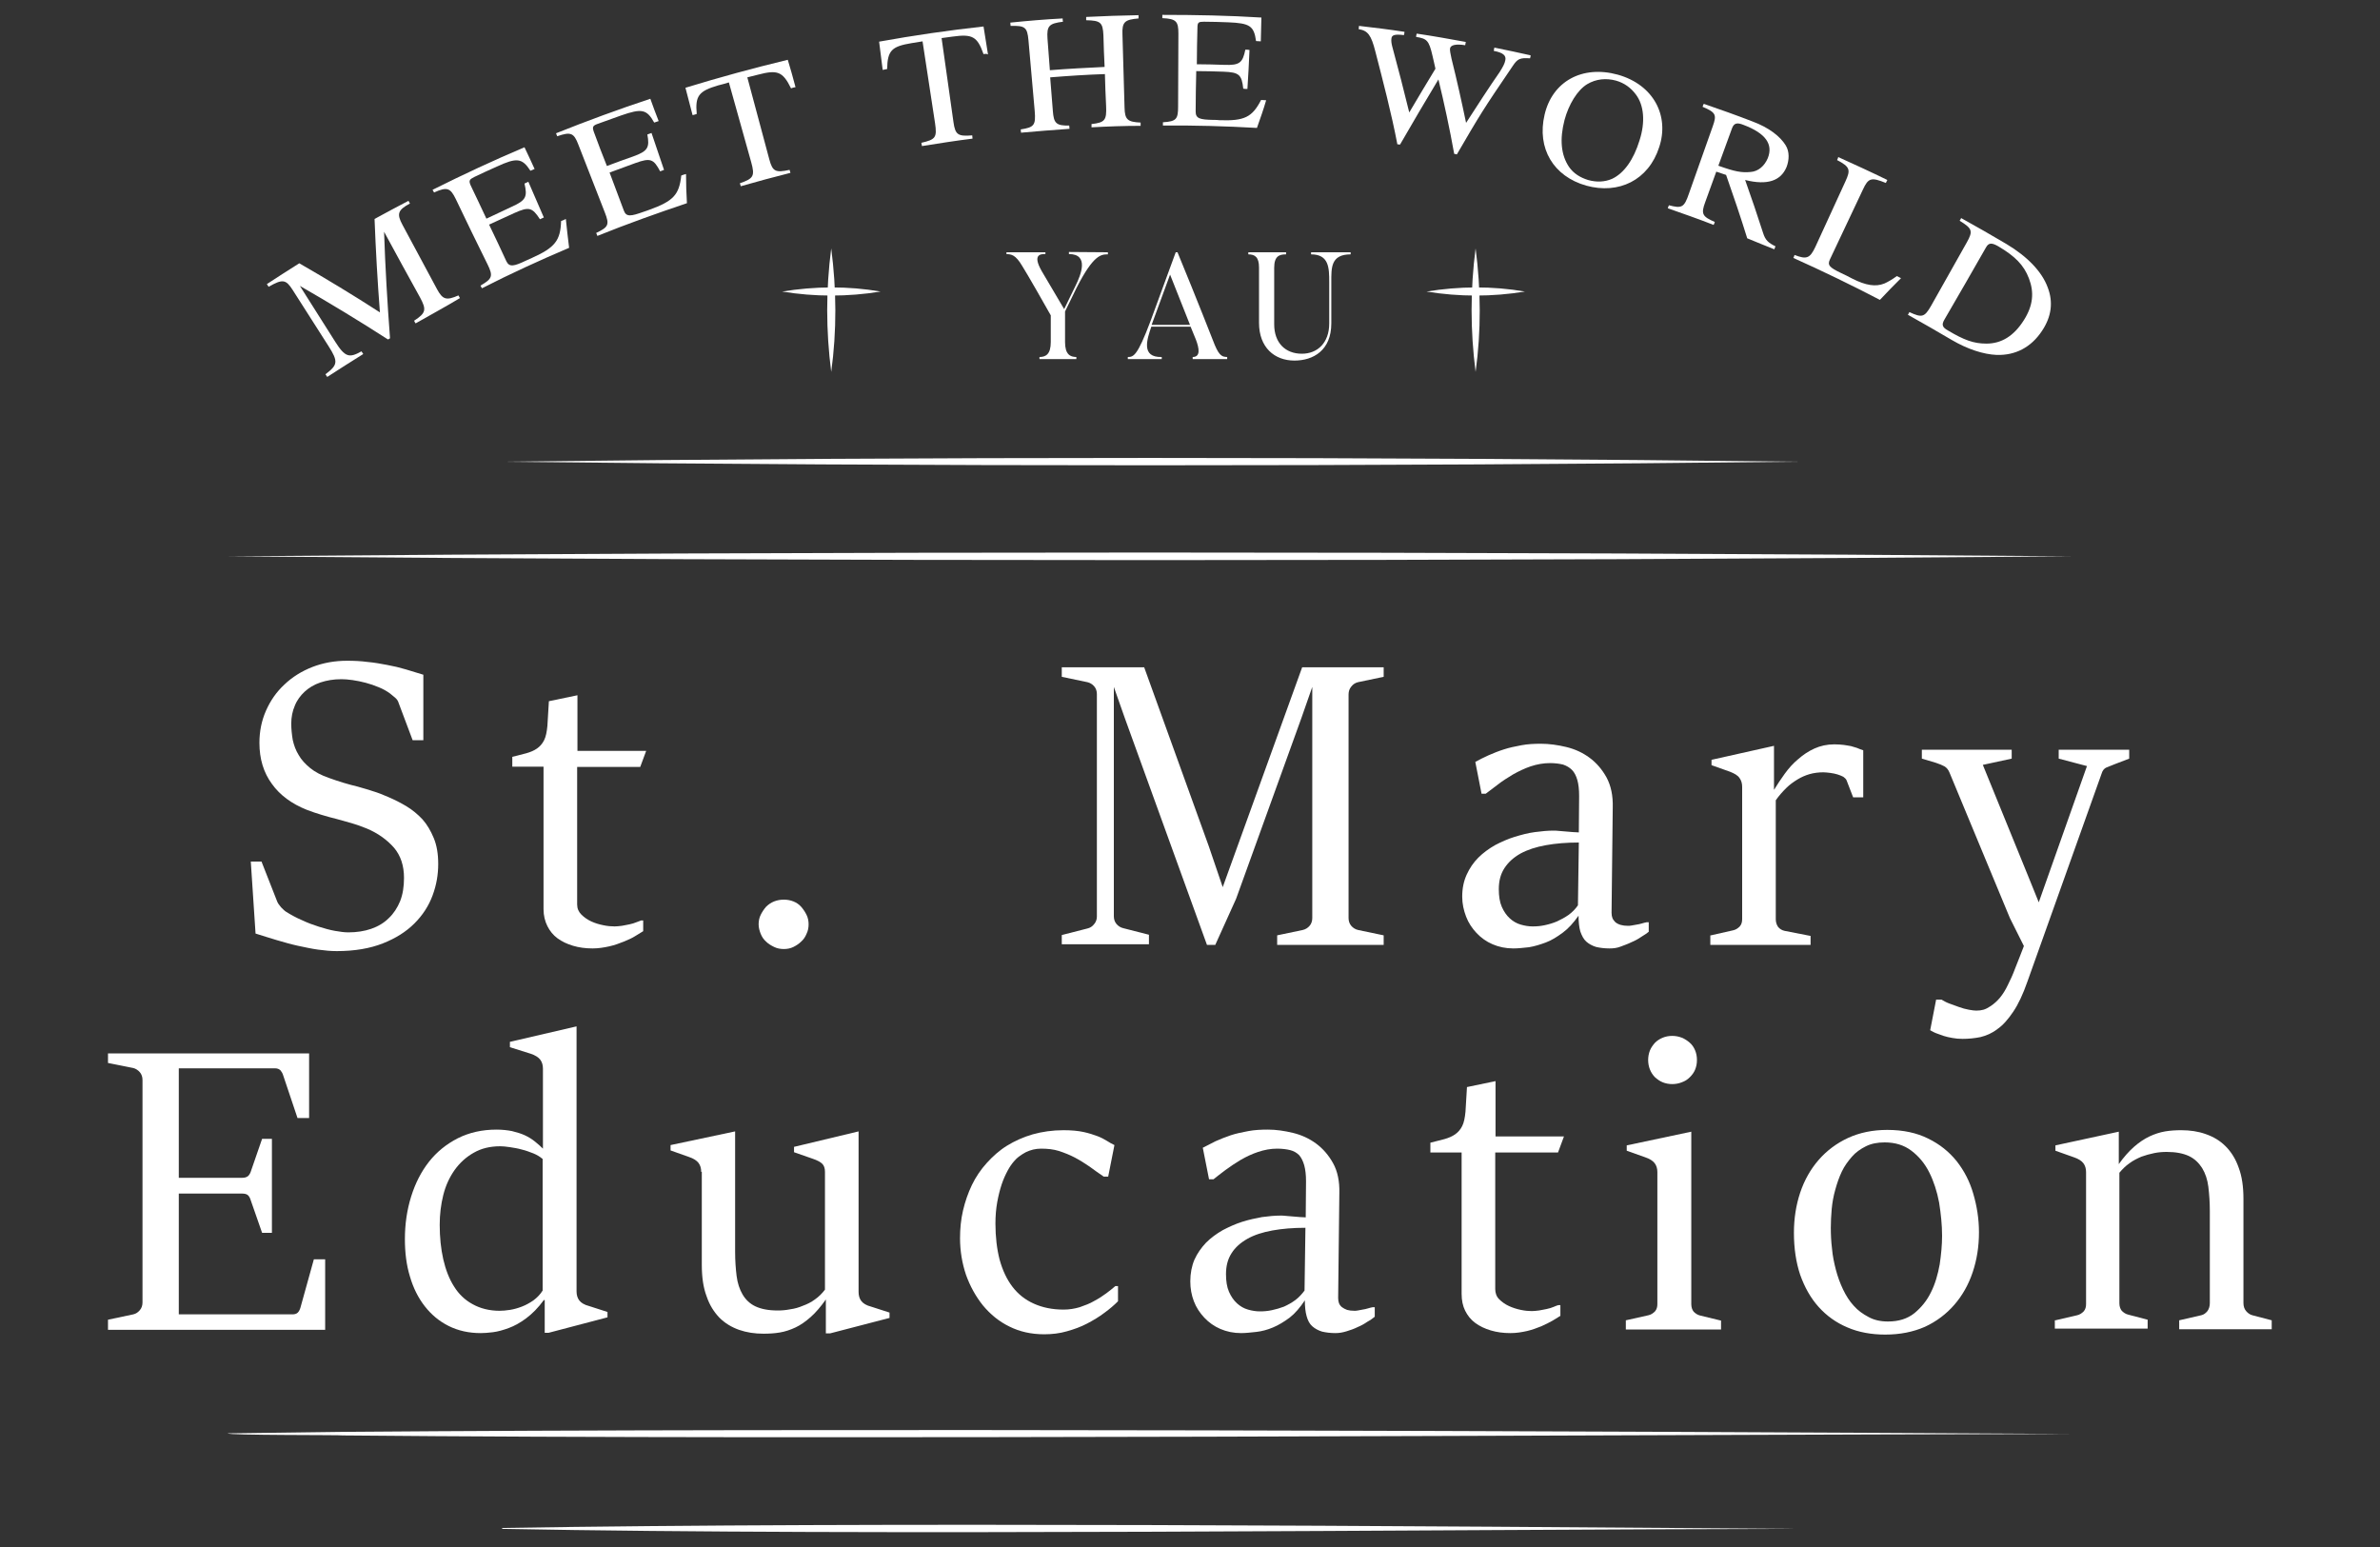 <?xml version="1.0" encoding="utf-8"?>
<!-- Generator: Adobe Illustrator 26.5.2, SVG Export Plug-In . SVG Version: 6.00 Build 0)  -->
<svg version="1.1" id="レイヤー_1" xmlns="http://www.w3.org/2000/svg" xmlns:xlink="http://www.w3.org/1999/xlink" x="0px"
	 y="0px" viewBox="0 0 800 520" style="enable-background:new 0 0 800 520;" xml:space="preserve">
<rect x="0" y="0" width="800" height="520" fill="#333333" stroke="none"/>
<style type="text/css">
	.st0{display:none;}
	.st1{display:inline;fill:#393D39;stroke:#000000;stroke-miterlimit:10;}
	.st2{fill:#FFFFFF;}
</style>
<g id="Layer_2" class="st0">
	<rect x="-52.6" class="st1" width="907.1" height="520"/>
</g>
<g>
	<g>
		<g>
			<path class="st2" d="M372.4,84.8v0.7c-2.2,0-4.8,0-10.5,11.2l-3.9,8V115c0,4.1,1.7,5,3.8,5v0.7h-12.4V120c2.1,0,3.8-0.9,3.8-5v-9
				c-7.5-13.3-9.6-16.6-9.6-16.6c-2.3-3.9-3.7-3.9-5.3-4v-0.6h13.1v0.6c-1.4,0-4.6-0.1-1.2,5.8l7.5,12.7l3.9-8
				c1.7-3.5,4.6-10.5-2.3-10.5v-0.7L372.4,84.8L372.4,84.8z"/>
			<path class="st2" d="M412.5,120.7h-11.6V120c2.7,0,2.2-2.9,1.1-5.8l-1.8-4.4H387c-1.4,4.1-3.6,10.4,3.5,10.2v0.7h-11.4V120
				c1.9,0,3.2-0.3,7.6-12l8.5-23.2h0.6c6.2,15,12.5,31.1,12.5,31.1c1.7,4.1,2.8,4,4.2,4.1L412.5,120.7L412.5,120.7z M400,109.2
				l-6.7-16.9l-6.2,16.9H400z"/>
			<path class="st2" d="M423.2,108.5V89.9c0-3.5-1.4-4.4-3.6-4.4v-0.7h12.7v0.7c-2.2,0-4,0.5-4,4.5v19c0,6.3,3.8,9.9,9.3,9.9
				c5.2,0,9.2-3.6,9.2-10.2V94.8c0-4.8-0.1-9.3-6.1-9.3v-0.7h13.3v0.7c-6.7,0-6.5,4.5-6.5,9.3v13.9c0,9.1-6.1,12.5-12.4,12.5
				C428.4,121.2,423.2,116.8,423.2,108.5z"/>
		</g>
	</g>
	<g>
		<g>
			<path class="st2" d="M139.7,108.7c-0.2-0.3-0.4-0.6-0.5-0.9c4-2.6,4.2-3.7,2-7.8c-4.1-7.4-8.1-14.7-12.1-22.1
				c0.4,12,1.1,23.9,2,35.8c-0.2,0.2-0.5,0.3-0.7,0.4c-9.6-6.2-19.5-12.2-29.6-18c4,6.3,8,12.6,11.9,18.8c3.3,5.2,4.7,5.5,8.8,3.2
				c0.2,0.3,0.4,0.6,0.6,0.9c-4,2.5-8.1,5.1-12.1,7.7c-0.2-0.3-0.4-0.6-0.6-0.9c4.1-3.1,4.4-4.2,1-9.5c-4-6.3-8-12.5-12-18.8
				c-2.3-3.6-3.4-3.8-8.1-1.1c-0.2-0.3-0.4-0.6-0.6-0.9c3.6-2.4,7.3-4.7,10.9-7c9.2,5.3,18.3,10.8,27.1,16.5
				c-0.8-10.4-1.4-20.9-1.8-31.4c3.8-2.1,7.6-4.1,11.4-6.1c0.2,0.3,0.3,0.6,0.5,0.9c-4.1,2.2-4.5,3.5-2.5,7.2
				c3.9,7.2,7.7,14.4,11.6,21.6c1.9,3.5,3.1,3.9,7.2,2.1c0.2,0.3,0.3,0.6,0.5,0.9C149.6,103.2,144.6,105.9,139.7,108.7z"/>
			<path class="st2" d="M191.3,83.3c-9.9,4.2-19.7,8.7-29.3,13.6c-0.2-0.3-0.3-0.6-0.5-0.9c4-2.3,4.3-3.2,2.4-7.1
				c-3.6-7.3-7.2-14.6-10.7-22c-1.8-3.7-2.9-4.2-7.3-2.2c-0.2-0.3-0.3-0.6-0.5-0.9c10.2-5.1,20.5-9.9,30.9-14.3
				c1.1,2.4,2.3,4.8,3.4,7.3c-0.5,0.2-1,0.4-1.4,0.6c-2.8-4.3-4.6-4.5-11.3-1.4c-2.5,1.1-5.1,2.3-7.6,3.5c-1.6,0.8-1.9,1.2-1.2,2.8
				c1.8,3.7,3.5,7.4,5.3,11.2c2.8-1.3,5.7-2.7,8.5-4c4.9-2.2,5.3-3.4,4.3-7.8c0.4-0.2,0.9-0.4,1.3-0.6c1.7,4,3.5,8,5.2,12
				c-0.4,0.2-0.9,0.4-1.3,0.6c-2.6-4-3.7-4.3-8.6-2.1c-2.8,1.3-5.7,2.6-8.5,3.9c2,4.1,3.9,8.2,5.8,12.3c1,2.1,2.6,1.7,6.6-0.2
				c0.7-0.3,1.3-0.6,2-0.9c7.8-3.5,9.6-5.9,9.8-12.4c0.5-0.2,1.1-0.4,1.6-0.7C190.5,76.7,190.9,80,191.3,83.3z"/>
			<path class="st2" d="M230.9,68.3c-10.1,3.4-20.2,7-30.1,11c-0.1-0.3-0.3-0.7-0.4-1c4.2-2,4.5-2.8,2.9-6.9
				c-3-7.6-5.9-15.2-8.9-22.8c-1.5-3.9-2.5-4.4-7.1-2.8c-0.1-0.3-0.3-0.7-0.4-1c10.5-4.2,21.1-8.1,31.7-11.6c0.9,2.5,1.8,5,2.8,7.5
				c-0.5,0.2-1,0.3-1.5,0.5c-2.5-4.5-4.2-4.8-11.1-2.4c-2.6,0.9-5.2,1.9-7.8,2.8c-1.7,0.6-2,1-1.4,2.7c1.4,3.9,2.9,7.7,4.4,11.5
				c2.9-1.1,5.9-2.2,8.8-3.2c5-1.8,5.6-3,4.8-7.4c0.5-0.2,0.9-0.3,1.4-0.5c1.4,4.1,2.8,8.3,4.2,12.4c-0.4,0.2-0.9,0.3-1.3,0.5
				c-2.2-4.2-3.3-4.6-8.3-2.8c-2.9,1.1-5.8,2.1-8.7,3.2c1.6,4.3,3.2,8.5,4.8,12.8c0.8,2.2,2.4,1.9,6.6,0.4c0.7-0.2,1.4-0.5,2-0.7
				c8-2.9,10-5,10.7-11.5c0.5-0.2,1.1-0.4,1.6-0.5C230.6,61.7,230.7,65,230.9,68.3z"/>
			<path class="st2" d="M265.9,29.7c-2.8-5.7-4.6-6.3-11.1-4.6c-1.2,0.3-2.4,0.6-3.6,0.9c2.5,9.2,4.9,18.4,7.4,27.6
				c1.1,4.1,2.1,4.5,6.8,3.5c0.1,0.4,0.2,0.7,0.3,1c-5.6,1.4-11.1,2.9-16.7,4.5c-0.1-0.4-0.2-0.7-0.3-1c4.6-1.6,5.1-2.4,3.8-7.1
				c-2.5-8.9-5-17.9-7.5-26.8c-1.2,0.4-2.4,0.7-3.6,1c-6.4,1.9-7.8,3.4-7.2,9.6c-0.5,0.2-1,0.3-1.4,0.4c-0.8-3.1-1.6-6.2-2.4-9.2
				c11.4-3.5,22.8-6.6,34.4-9.4c0.9,3,1.8,6.1,2.6,9.2C266.8,29.4,266.3,29.5,265.9,29.7z"/>
			<path class="st2" d="M330.6,18.2c-2.1-6-3.8-6.8-10.4-5.9c-1.2,0.2-2.5,0.3-3.7,0.5c1.3,9.4,2.7,18.8,4,28.3
				c0.6,4.2,1.5,4.8,6.3,4.4c0,0.4,0.1,0.7,0.1,1.1c-5.7,0.7-11.3,1.6-17,2.5c-0.1-0.4-0.1-0.7-0.2-1.1c4.8-1.1,5.3-1.8,4.6-6.6
				c-1.4-9.2-2.8-18.4-4.2-27.5c-1.2,0.2-2.5,0.4-3.7,0.6c-6.6,1.1-8.1,2.4-8.2,8.7c-0.5,0.1-1,0.2-1.5,0.3
				c-0.4-3.2-0.8-6.3-1.2-9.5c11.6-2.1,23.3-3.8,35.1-5.1c0.5,3.1,1,6.3,1.5,9.4C331.6,18,331.1,18.1,330.6,18.2z"/>
			<path class="st2" d="M366.9,42.8c0-0.4,0-0.7,0-1.1c4.6-0.5,5.1-1.4,4.9-6.1c-0.2-3.6-0.3-7.1-0.4-10.7
				c-6.1,0.2-12.2,0.6-18.4,1.1c0.3,3.8,0.6,7.5,0.9,11.3c0.3,4.1,1.1,5,5.5,4.9c0,0.4,0.1,0.7,0.1,1.1c-5.5,0.4-10.9,0.8-16.3,1.3
				c0-0.4-0.1-0.7-0.1-1.1c4.5-0.7,5.1-1.4,4.7-6.2c-0.7-7.9-1.4-15.9-2.1-23.8c-0.4-4.4-1.2-4.9-6-4.8c0-0.4-0.1-0.7-0.1-1.1
				c5.9-0.6,11.7-1.1,17.6-1.4c0,0.4,0,0.7,0.1,1.1c-4.6,0.6-5.5,1.3-5.2,5.7c0.3,3.5,0.5,7.1,0.8,10.6c6.1-0.5,12.3-0.8,18.4-1.1
				c-0.2-3.5-0.3-7.1-0.4-10.6c-0.2-4.4-1-5-5.8-5.1c0-0.4,0-0.7,0-1.1c5.9-0.3,11.7-0.5,17.6-0.6c0,0.4,0,0.7,0,1.1
				c-4.6,0.4-5.6,1.1-5.4,5.5c0.2,8.2,0.5,16.3,0.7,24.5c0.1,4,1,4.8,5.4,5c0,0.4,0,0.7,0,1.1C377.8,42.3,372.3,42.5,366.9,42.8z"/>
			<path class="st2" d="M422.5,43c-10.5-0.6-21.1-0.9-31.6-0.8c0-0.4,0-0.7,0-1.1c4.5-0.3,5.1-1,5.1-5.3c0-8.2,0.1-16.3,0.1-24.5
				c0-4.1-0.7-5-5.4-5.2c0-0.4,0-0.7,0-1.1c11.1,0,22.2,0.2,33.3,0.9c-0.1,2.7-0.1,5.3-0.2,8c-0.5,0-1-0.1-1.6-0.1
				c-0.7-5.1-2.1-6-9.3-6.3c-2.7-0.1-5.5-0.2-8.2-0.2c-1.8,0-2.2,0.2-2.2,2c-0.1,4.1-0.2,8.2-0.2,12.3c3.1,0,6.1,0.1,9.2,0.2
				c5.2,0.2,6.2-0.7,7.1-5.1c0.5,0,0.9,0,1.4,0.1c-0.2,4.4-0.4,8.7-0.7,13.1c-0.5,0-0.9,0-1.4-0.1c-0.5-4.7-1.4-5.5-6.6-5.7
				c-3-0.1-6.1-0.2-9.2-0.2c-0.1,4.5-0.2,9.1-0.2,13.6c0,2.4,1.5,2.7,5.9,2.8c0.7,0,1.4,0,2.1,0.1c8.4,0.3,11-1,14-6.8
				c0.5,0,1.1,0.1,1.7,0.1C424.7,36.8,423.6,39.9,422.5,43z"/>
			<path class="st2" d="M514.3,19.6c-3.4-0.2-4.2,0.1-5.9,2.7c-10,14.7-10.9,16.2-18.7,29.6c-0.3-0.1-0.6-0.1-0.9-0.2
				c-1.5-8.4-3.4-17.2-5.3-25c-4.4,7.3-8.7,14.6-12.9,21.9c-0.3,0-0.6-0.1-0.9-0.1c-2-10.5-4.9-21.5-7.4-31.2
				c-1.4-5.5-2.5-7-5.6-7.5c0-0.4,0.1-0.7,0.1-1.1c5.1,0.6,10.2,1.2,15.3,2c0,0.4-0.1,0.7-0.2,1.1c-3.2-0.4-4.1,0-4.2,1.2
				c-0.1,0.7,0,1.6,0.3,2.7c2,7.4,3.9,14.7,5.7,22.1c2.9-4.9,5.8-9.8,8.8-14.7c-0.3-1.5-0.7-3-1-4.4c-1.2-5.2-1.9-5.7-5.5-6.3
				c0-0.4,0.1-0.7,0.2-1.1c5.5,0.8,11,1.8,16.5,2.8c-0.1,0.4-0.1,0.7-0.2,1.1c-3.1-0.5-4.9-0.1-5.1,1.1c-0.1,0.6,0.2,2,0.5,3.4
				c1.8,7.2,3.4,14.4,4.9,21.6c3.7-5.7,7.4-11.5,11.3-17.1c1-1.6,1.7-2.8,1.9-4c0.3-1.5-0.7-2.5-3.9-3.1c0.1-0.4,0.1-0.7,0.2-1.1
				c4.1,0.8,8.1,1.7,12.2,2.6C514.5,18.9,514.4,19.2,514.3,19.6z"/>
			<path class="st2" d="M533.2,62.4c-11-3.1-16.7-12.5-14-23.9c2.6-11.1,12.6-16.7,24.6-13.4c12.1,3.4,17.4,13.9,13.9,24.4
				C554.1,60.6,544.1,65.4,533.2,62.4z M549.9,31.8c-1.7-2.3-3.9-3.9-6.7-4.7c-3.3-0.9-6.7-0.6-9.7,1.2c-3.3,2-6.2,6.8-7.6,12
				c-1.7,6.5-1.2,11.8,1.5,15.8c1.5,2.2,3.8,3.6,6.4,4.4c2.8,0.8,5.6,0.7,8.1-0.4c4-1.9,7.2-6.4,9.2-12.9
				C553.1,41,552.6,35.4,549.9,31.8z"/>
			<path class="st2" d="M587.3,80.1c-2.2-7.1-4.6-14.2-7.1-21.3c-1.1-0.4-2.2-0.7-3.3-1.1c-1.2,3.4-2.5,6.8-3.7,10.2
				c-1.5,4-1,4.9,3.2,6.7c-0.1,0.3-0.2,0.7-0.4,1c-5.1-2-10.3-3.8-15.4-5.6c0.1-0.3,0.2-0.7,0.4-1c4.3,1.1,5.1,0.8,6.7-3.9
				c2.7-7.5,5.3-15.1,8-22.6c1.4-3.9,1.1-4.7-3.4-6.6c0.1-0.3,0.2-0.7,0.4-1c5.5,1.9,10.9,3.8,16.3,5.9c5.7,2.1,9.4,5.1,11.2,8
				c1.4,2.2,1.2,5.1,0.3,7.4c-1.9,4.5-6.3,6.2-13.9,4.3c2.1,5.9,4.1,11.8,6,17.7c0.8,2.6,1.8,3.4,4.2,4.6c-0.1,0.3-0.3,0.7-0.4,1
				C593.3,82.6,590.3,81.3,587.3,80.1z M577.6,55.7c5.6,2,7.8,2.4,10.9,2.1c2.5-0.2,4.6-2,5.7-4.6c1.9-4.7-0.7-8.4-8.1-11.2
				c-2-0.8-3.2-0.8-3.9,1.1C580.7,47.3,579.1,51.5,577.6,55.7z"/>
			<path class="st2" d="M631.9,100.8c-9.6-5-19.3-9.7-29.1-14.1c0.2-0.3,0.3-0.7,0.4-1c4.1,1.6,5.2,1.1,7-2.7
				c3.4-7.3,6.7-14.7,10.1-22c1.8-3.9,1.6-4.9-2.8-7.2c0.2-0.3,0.3-0.7,0.4-1c5.5,2.5,11,5,16.5,7.7c-0.2,0.3-0.3,0.6-0.5,1
				c-4.9-2-5.9-1.7-7.7,2.2c-3.7,7.8-7.4,15.7-11.1,23.5c-0.9,1.9-0.2,2.7,3.8,4.6c1.3,0.6,2.5,1.2,3.8,1.9
				c4.4,2.2,7.7,2.8,10.7,1.6c1.1-0.5,2.4-1.2,4.2-2.5c0.5,0.2,0.9,0.5,1.4,0.7C636.6,95.9,634.2,98.3,631.9,100.8z"/>
			<path class="st2" d="M674.4,82c7.2,4.3,12,9.4,13.9,14.6c1.9,4.9,1.3,9.8-1.9,14.6c-3.7,5.6-9,8.3-15.3,8.1
				c-4.4-0.2-9.7-1.9-15-5c-4.9-2.9-9.8-5.7-14.8-8.5c0.2-0.3,0.4-0.6,0.5-0.9c4.3,2,5.1,1.7,7.3-2.1c4-7.1,8-14.2,12-21.3
				c2.2-3.9,1.8-4.7-2.4-7.3c0.2-0.3,0.4-0.6,0.5-0.9C664.3,76.1,669.3,79,674.4,82z M653.6,107.4c-1,1.7-0.8,2.6,1.2,3.7
				c5.4,3.2,8.6,4.4,12.9,4.4c5,0,9.2-2.5,12.6-7.9c3.1-4.9,3.5-9.3,1.7-14c-1.7-4.5-4.7-7.5-10.3-10.8c-2.1-1.2-3.2-1.3-4.1,0.3
				C663,91.2,658.3,99.3,653.6,107.4z"/>
		</g>
	</g>
	<g>
		<path class="st2" d="M168.7,155.2c139.6-1.7,296.1-1.7,435.6,0C464.8,156.8,308.3,156.8,168.7,155.2L168.7,155.2z"/>
	</g>
	<g>
		<path class="st2" d="M76.6,187c198.5-1.7,421.3-1.7,619.8,0C497.9,188.7,275.2,188.7,76.6,187L76.6,187z"/>
	</g>
	<g>
		<path class="st2" d="M604.4,513.9c-128,0.2-309.5,2.4-435.6,0v-0.3C294,511.5,477.8,513,604.4,513.9L604.4,513.9z"/>
	</g>
	<g>
		<path class="st2" d="M696.4,482c-164.8,0.3-419,2-581.1,0.5c0-0.2-39.3,0-38.7-0.7l38.7-0.5C276.3,480,533.5,481,696.4,482
			L696.4,482z"/>
	</g>
	<g>
		<g>
			<path class="st2" d="M262.9,98c11-1.8,22.1-1.9,33.1,0C285,99.8,273.9,99.8,262.9,98L262.9,98z"/>
		</g>
		<g>
			<path class="st2" d="M279.4,83.5c1.8,13.8,1.9,27.7,0,41.5C277.6,111.1,277.6,97.3,279.4,83.5L279.4,83.5z"/>
		</g>
	</g>
	<g>
		<g>
			<path class="st2" d="M479.5,98c11-1.8,22.1-1.9,33.1,0C501.6,99.8,490.5,99.8,479.5,98L479.5,98z"/>
		</g>
		<g>
			<path class="st2" d="M496,83.5c1.8,13.8,1.9,27.7,0,41.5C494.2,111.1,494.2,97.3,496,83.5L496,83.5z"/>
		</g>
	</g>
	<g>
		<path class="st2" d="M84.3,289.6h3.6l5.3,13.5c0.2,0.5,0.7,1.2,1.3,1.9c0.7,0.7,1.2,1.2,1.7,1.5c1.6,1,3.4,2,5.3,2.8
			c1.9,0.9,3.8,1.6,5.7,2.2c1.9,0.6,3.7,1.1,5.4,1.4c1.7,0.3,3.2,0.5,4.5,0.5c2.8,0,5.4-0.4,7.7-1.2c2.3-0.8,4.3-2,5.9-3.6
			c1.6-1.5,2.9-3.5,3.8-5.7c0.9-2.3,1.3-4.9,1.3-7.8c0-4.1-1.1-7.5-3.4-10.2c-2.3-2.6-5.3-4.8-9.1-6.4c-1.7-0.7-3.4-1.3-5.1-1.8
			c-1.7-0.5-3.3-0.9-5-1.4c-1.7-0.4-3.4-0.9-5.1-1.4c-1.7-0.5-3.4-1.1-5-1.7c-5-2-9-4.9-11.7-8.7c-2.8-3.8-4.2-8.4-4.2-13.8
			c0-3.8,0.7-7.4,2.2-10.8c1.5-3.4,3.5-6.3,6.2-8.8c2.6-2.5,5.8-4.5,9.4-5.9c3.6-1.4,7.5-2.1,11.7-2.1c2.3,0,4.6,0.1,6.8,0.4
			c2.3,0.2,4.5,0.6,6.6,1c2.2,0.4,4.3,0.9,6.3,1.5c2,0.6,4,1.2,5.9,1.8v22h-3.6l-4.7-12.5c-0.2-0.7-0.6-1.3-1.2-1.8
			c-0.6-0.5-1.2-1-1.7-1.4c-1.1-0.8-2.3-1.5-3.8-2.1c-1.4-0.6-2.9-1.1-4.4-1.5c-1.5-0.4-3-0.7-4.4-0.9c-1.4-0.2-2.7-0.3-3.7-0.3
			c-2.7,0-5,0.4-7.1,1.1c-2.1,0.7-3.9,1.8-5.3,3.1c-1.4,1.3-2.6,2.9-3.3,4.7c-0.8,1.8-1.2,3.9-1.2,6c0,1.9,0.2,3.7,0.5,5.5
			c0.4,1.8,1,3.5,2,5.1c0.9,1.6,2.2,3,3.9,4.4c1.6,1.3,3.7,2.4,6.3,3.3c1.6,0.6,3.2,1.1,4.8,1.6c1.6,0.5,3.2,0.9,4.8,1.3
			c1.6,0.5,3.3,0.9,5,1.5c1.7,0.5,3.5,1.2,5.3,2c2.1,0.9,4.1,1.9,6.1,3.1s3.8,2.7,5.4,4.4c1.6,1.8,2.8,3.9,3.8,6.3
			c1,2.4,1.5,5.3,1.5,8.7c0,3.6-0.6,7.1-1.9,10.6c-1.3,3.5-3.3,6.6-6.1,9.4c-2.8,2.8-6.3,5-10.6,6.7c-4.3,1.7-9.5,2.6-15.5,2.6
			c-2,0-4.1-0.2-6.3-0.5s-4.4-0.8-6.8-1.3c-2.3-0.5-4.7-1.2-7.1-1.9c-2.4-0.7-4.8-1.5-7.1-2.2L84.3,289.6z"/>
		<path class="st2" d="M182.7,257.7h-10.5v-3.3c1.8-0.4,3.3-0.9,4.7-1.2c1.4-0.4,2.6-0.9,3.6-1.6c1-0.7,1.8-1.6,2.4-2.8
			c0.6-1.2,0.9-2.8,1.1-4.8l0.5-8.3l9.6-2v18.7h23.1l-2,5.4h-21.2v46.2c0,1.4,0.5,2.5,1.4,3.4s2,1.7,3.3,2.3c1.3,0.6,2.6,1,4.1,1.3
			c1.4,0.3,2.7,0.4,3.8,0.4c0.7,0,1.5-0.1,2.4-0.2c0.9-0.2,1.8-0.3,2.6-0.5c0.9-0.2,1.6-0.4,2.3-0.7c0.7-0.2,1.2-0.5,1.6-0.6h0.7
			v3.6c-0.6,0.4-1.5,0.9-2.6,1.6s-2.4,1.3-3.9,1.9c-1.5,0.6-3.1,1.2-4.9,1.6c-1.8,0.4-3.7,0.7-5.6,0.7c-2.4,0-4.6-0.3-6.6-0.9
			c-2-0.6-3.7-1.4-5.2-2.5c-1.5-1.1-2.6-2.5-3.4-4.1c-0.8-1.6-1.3-3.5-1.3-5.7V257.7z"/>
		<path class="st2" d="M255,310.7c0-1.1,0.2-2.2,0.7-3.2c0.5-1,1.1-1.9,1.8-2.7c0.8-0.8,1.7-1.4,2.7-1.8c1-0.4,2.1-0.6,3.3-0.6
			c1.1,0,2.2,0.2,3.2,0.6c1,0.4,1.9,1,2.6,1.8c0.7,0.8,1.3,1.7,1.8,2.7c0.5,1,0.7,2.1,0.7,3.2c0,1.1-0.2,2.2-0.7,3.2
			c-0.4,1-1,1.9-1.8,2.6c-0.7,0.7-1.6,1.3-2.6,1.8c-1,0.5-2.1,0.7-3.2,0.7c-1.2,0-2.3-0.2-3.3-0.7s-1.9-1-2.7-1.8
			c-0.8-0.7-1.4-1.6-1.8-2.6C255.3,312.9,255,311.8,255,310.7z"/>
		<path class="st2" d="M356.9,314.3l8.6-2.2c0.9-0.2,1.7-0.7,2.3-1.5c0.6-0.7,0.9-1.6,0.9-2.5v-74.8c0-1-0.3-1.9-0.9-2.6
			c-0.6-0.7-1.4-1.2-2.3-1.4l-8.6-1.8v-3.2h27.7l21.7,60.1l4.7,13.8l26.7-73.9h27.4v3.2l-8.6,1.8c-0.9,0.2-1.7,0.7-2.3,1.5
			c-0.6,0.7-0.9,1.6-0.9,2.6v75.2c0,1,0.3,1.9,0.9,2.6c0.6,0.7,1.4,1.2,2.3,1.4l8.6,1.8v3.2h-35.8v-3.2l8.6-1.8
			c0.9-0.2,1.7-0.7,2.3-1.4c0.6-0.7,0.9-1.6,0.9-2.6v-77.7l-3.6,10.3l-22,60.9l-7,15.5h-2.8l-27.6-76.2l-3.7-10.5V308
			c0,1,0.3,1.9,0.9,2.6c0.6,0.7,1.4,1.2,2.3,1.4l8.6,2.2v3.2h-29.3V314.3z"/>
		<path class="st2" d="M525.3,313.5c-1.9,1.4-3.8,2.6-5.7,3.3s-3.8,1.3-5.7,1.6c-1.9,0.2-3.6,0.4-5.2,0.4c-2.6,0-4.9-0.5-7-1.4
			c-2.1-0.9-3.9-2.2-5.4-3.8c-1.5-1.6-2.7-3.4-3.5-5.5c-0.8-2.1-1.3-4.3-1.3-6.7c0-2.8,0.5-5.2,1.5-7.4c1-2.2,2.3-4.1,3.9-5.7
			c1.6-1.6,3.5-3,5.6-4.2c2.1-1.1,4.3-2.1,6.6-2.8s4.5-1.3,6.8-1.6s4.3-0.5,6.3-0.5c0.4,0,1,0,1.8,0.1c0.8,0.1,1.6,0.1,2.4,0.2
			c0.8,0.1,1.6,0.1,2.4,0.2c0.8,0,1.4,0.1,1.9,0.1l0.1-12.2c0-2.2-0.2-4-0.6-5.4c-0.4-1.4-1-2.6-1.8-3.4c-0.8-0.8-1.8-1.4-3-1.8
			c-1.2-0.3-2.7-0.5-4.4-0.5c-2.2,0-4.4,0.4-6.5,1.1c-2.1,0.7-4.1,1.7-5.9,2.7c-1.8,1.1-3.6,2.2-5.1,3.4c-1.6,1.2-2.9,2.2-4.1,3.1
			H498l-2.1-10.7c1.3-0.7,2.8-1.5,4.4-2.2c1.6-0.7,3.3-1.4,5.2-2c1.8-0.6,3.8-1,5.9-1.4s4.3-0.5,6.6-0.5c2.7,0,5.6,0.4,8.5,1.1
			c2.9,0.7,5.5,1.9,7.8,3.6c2.3,1.7,4.2,3.9,5.7,6.6c1.5,2.8,2.2,6.1,2.1,10.1l-0.4,35.4c0,0.7,0.1,1.3,0.3,1.8c0.2,0.5,0.6,1,1,1.4
			c0.5,0.4,1.1,0.7,1.8,0.9c0.7,0.2,1.5,0.3,2.5,0.3c0.2,0,0.6,0,1.1-0.1c0.5-0.1,1-0.2,1.7-0.3c0.6-0.1,1.2-0.2,1.8-0.4
			c0.6-0.2,1.1-0.3,1.6-0.4h0.7v3.2c-0.6,0.5-1.5,1.1-2.5,1.7c-1,0.7-2.1,1.3-3.3,1.8c-1.2,0.6-2.4,1-3.7,1.5s-2.5,0.6-3.7,0.6
			c-1.7,0-3.2-0.2-4.5-0.5c-1.3-0.4-2.4-1-3.3-1.8c-0.9-0.8-1.5-2-2-3.4c-0.4-1.4-0.6-3.2-0.6-5.3
			C528.9,310.2,527.2,312.1,525.3,313.5z M530.7,283.2c-4.1,0-7.8,0.3-11.1,0.9c-3.3,0.6-6.1,1.5-8.5,2.8c-2.3,1.3-4.1,2.9-5.4,4.9
			c-1.3,2-1.9,4.3-1.9,7.1c0,2.3,0.3,4.3,1,5.9c0.7,1.6,1.6,2.9,2.7,3.9c1.1,1,2.3,1.7,3.7,2.1c1.4,0.4,2.7,0.6,4,0.6
			c1.3,0,2.6-0.1,4-0.4c1.4-0.3,2.8-0.7,4.2-1.3c1.3-0.6,2.6-1.3,3.9-2.2c1.2-0.9,2.3-2,3.1-3.2L530.7,283.2z"/>
		<path class="st2" d="M575.1,314.4l7.5-1.7c0.9-0.2,1.6-0.7,2.2-1.3c0.6-0.7,0.8-1.5,0.8-2.5v-44.4c0-1.2-0.3-2.2-0.9-3
			c-0.6-0.9-1.7-1.5-3.2-2.1l-6.2-2.2v-1.8l21-4.7v14.8c1.1-1.8,2.3-3.6,3.6-5.4c1.3-1.8,2.8-3.5,4.5-4.9c1.7-1.5,3.5-2.7,5.5-3.6
			c2-0.9,4.2-1.4,6.7-1.4c1.3,0,2.3,0.1,3.2,0.2c0.9,0.1,1.7,0.3,2.4,0.4c0.7,0.2,1.4,0.4,2,0.6c0.6,0.3,1.3,0.5,2.1,0.8v15.8h-3.4
			l-2.2-5.7c-0.2-0.5-0.6-0.8-1.1-1.2c-0.6-0.3-1.3-0.6-2-0.8c-0.7-0.2-1.5-0.4-2.4-0.5s-1.6-0.2-2.3-0.2c-1.6,0-3.2,0.2-4.6,0.6
			c-1.4,0.4-2.8,1-4.1,1.8c-1.3,0.8-2.6,1.7-3.8,2.9c-1.2,1.2-2.4,2.5-3.5,4.1v40c0,1,0.3,1.9,0.8,2.6c0.6,0.7,1.3,1.1,2.2,1.3
			l8.7,1.7v3h-33.7V314.4z"/>
		<path class="st2" d="M650.8,336h1.8c0.7,0.4,1.5,0.9,2.6,1.3c1.1,0.4,2.2,0.8,3.3,1.2c1.1,0.4,2.2,0.7,3.3,0.9
			c1.1,0.2,1.9,0.3,2.5,0.3c0.9,0,1.7-0.1,2.4-0.3c0.7-0.2,1.5-0.6,2.4-1.2c1.2-0.8,2.3-1.8,3.2-2.9c0.9-1.1,1.8-2.5,2.6-4.2
			c0.8-1.6,1.7-3.5,2.5-5.7c0.9-2.2,1.8-4.6,2.9-7.4l-4.7-9.4l-20.3-48.9c-0.4-1-1-1.7-1.7-2.1c-0.7-0.4-1.7-0.8-2.9-1.2L646,255v-3
			h30.2v3l-9.7,2.1l15.4,37.8l3.4,8.4l16.2-45.8L692,255v-3h23.7v3l-4.7,1.8c-1.3,0.5-2.3,0.9-3,1.2c-0.7,0.3-1.3,1-1.6,2.1
			l-24.9,69.8c-1.5,4.3-3.1,7.7-4.8,10.2c-1.7,2.5-3.4,4.5-5.3,5.8c-1.8,1.4-3.7,2.2-5.7,2.7c-2,0.4-4,0.6-6,0.6
			c-1.2,0-2.4-0.1-3.4-0.3c-1.1-0.2-2.1-0.4-3-0.7c-0.9-0.3-1.7-0.6-2.5-0.9s-1.4-0.7-2-1L650.8,336z"/>
	</g>
	<g>
		<path class="st2" d="M36.3,443.6l8.5-1.8c0.9-0.2,1.6-0.7,2.2-1.4c0.6-0.7,0.9-1.6,0.9-2.6V363c0-1-0.3-1.9-0.9-2.6
			c-0.6-0.7-1.4-1.2-2.2-1.4l-8.5-1.7v-3.2h67.6v21.7H100l-4.8-14.3c-0.2-0.7-0.5-1.2-0.9-1.7c-0.4-0.4-1-0.7-1.8-0.7H60.1v36.8
			h21.3c0.9,0,1.5-0.2,2-0.6c0.4-0.4,0.7-0.9,0.9-1.5l3.8-11h3.3v31.6h-3.3l-3.8-10.9c-0.2-0.7-0.5-1.3-0.9-1.7
			c-0.4-0.4-1.1-0.6-2-0.6H60.1v40.6h38.2c0.8,0,1.4-0.2,1.8-0.6c0.4-0.4,0.7-1,0.9-1.7l4.5-16.2h3.8v23.7H36.3V443.6z"/>
		<path class="st2" d="M182.8,437c-1.9,2.6-3.9,4.6-5.9,6.1c-2,1.5-4,2.6-5.9,3.3c-1.9,0.7-3.7,1.2-5.3,1.4c-1.6,0.2-3,0.3-4.1,0.3
			c-4,0-7.6-0.8-10.8-2.4c-3.2-1.6-5.8-3.8-8-6.6c-2.2-2.8-3.9-6.2-5-10c-1.2-3.9-1.7-8.1-1.7-12.6c0-5.1,0.7-9.8,2.1-14.3
			c1.4-4.5,3.4-8.4,6-11.7c2.6-3.3,5.8-5.9,9.7-7.9c3.8-1.9,8.1-2.9,13-2.9c1.9,0,3.7,0.2,5.2,0.5c1.6,0.4,3,0.8,4.3,1.4
			c1.3,0.6,2.4,1.3,3.4,2.1c1,0.8,1.9,1.6,2.7,2.4v-2.9v-24c0-1.2-0.3-2.2-0.9-3c-0.6-0.8-1.7-1.5-3.2-2l-7-2.2v-1.8l22.4-5.2v89.1
			c0,1.2,0.3,2.2,0.9,3c0.6,0.8,1.7,1.5,3.3,1.9l6.2,2v1.8l-19.8,5.2h-1.3V437z M182.3,389.5c-0.8-0.7-1.8-1.3-3-1.8
			c-1.3-0.5-2.6-1-3.9-1.3c-1.4-0.4-2.7-0.6-4-0.8c-1.3-0.2-2.4-0.3-3.2-0.3c-3.5,0-6.4,0.7-9,2.2c-2.5,1.4-4.7,3.4-6.4,5.8
			c-1.7,2.4-3,5.2-3.8,8.4s-1.2,6.5-1.2,10c0,4.2,0.4,8.1,1.2,11.6c0.8,3.5,2,6.6,3.6,9.1c1.6,2.6,3.7,4.6,6.3,6
			c2.5,1.4,5.6,2.2,9,2.2c1,0,2.2-0.1,3.5-0.3c1.3-0.2,2.7-0.6,4-1.1c1.3-0.5,2.6-1.2,3.9-2.1c1.2-0.9,2.3-2,3.1-3.3V389.5z"/>
		<path class="st2" d="M235.7,393.9c0-1.2-0.3-2.2-0.9-3c-0.6-0.8-1.7-1.5-3.2-2l-6.2-2.2v-1.8l21.7-4.6v40.5c0,3,0.2,5.7,0.5,8.1
			c0.3,2.4,1,4.5,2,6.2c1,1.7,2.4,3.1,4.3,4c1.9,0.9,4.4,1.4,7.5,1.4c1.3,0,2.7-0.1,4.2-0.4c1.5-0.2,2.9-0.6,4.3-1.2
			c1.4-0.5,2.8-1.2,4-2.1c1.3-0.9,2.4-2,3.4-3.3v-39.6c0-1.2-0.3-2.1-0.9-2.7c-0.6-0.6-1.7-1.2-3.2-1.7l-6.3-2.2v-1.8l21.7-5.2v54
			c0,1.2,0.3,2.2,0.9,3c0.6,0.8,1.7,1.5,3.3,1.9l6.2,2v1.8l-20,5.2h-1.4v-11.4c-1.7,2.4-3.4,4.4-5.1,5.9s-3.4,2.7-5.1,3.5
			c-1.7,0.8-3.5,1.4-5.3,1.7c-1.8,0.3-3.6,0.4-5.5,0.4c-2.9,0-5.6-0.4-8.2-1.3c-2.5-0.9-4.7-2.2-6.6-4.1c-1.8-1.9-3.3-4.2-4.3-7.2
			c-1.1-2.9-1.6-6.4-1.6-10.6V393.9z"/>
		<path class="st2" d="M375.8,432.6v4.8c-1.3,1.3-2.8,2.6-4.6,3.9c-1.7,1.3-3.7,2.5-5.8,3.6c-2.1,1.1-4.3,1.9-6.8,2.6
			c-2.4,0.7-5,1-7.6,1c-4.4,0-8.3-0.9-11.7-2.6c-3.5-1.7-6.4-4.1-8.9-7.1c-2.4-3-4.3-6.4-5.7-10.3c-1.3-3.9-2-8-2-12.3
			c0-3.2,0.3-6.3,1-9.3c0.7-3,1.7-5.9,3-8.6c1.3-2.7,3-5.2,5-7.4c2-2.2,4.2-4.2,6.8-5.8c2.6-1.6,5.5-2.9,8.6-3.8
			c3.2-0.9,6.7-1.4,10.4-1.4c2.6,0,4.8,0.2,6.7,0.6c1.8,0.4,3.4,0.9,4.7,1.4s2.4,1.1,3.2,1.6c0.9,0.6,1.7,1,2.5,1.4l-2.1,10.6h-1.5
			c-1.6-1.1-3.2-2.2-4.8-3.4c-1.6-1.1-3.2-2.1-4.9-3c-1.7-0.9-3.5-1.6-5.3-2.2c-1.9-0.6-3.9-0.8-6.1-0.8c-0.9,0-1.7,0.1-2.6,0.3
			c-0.8,0.2-1.7,0.5-2.5,0.9c-0.8,0.4-1.5,0.9-2.2,1.4c-0.7,0.5-1.3,1.1-1.8,1.7c-0.7,0.8-1.4,1.8-2.1,3.1c-0.7,1.3-1.4,2.8-2,4.6
			c-0.6,1.8-1.1,3.8-1.5,6c-0.4,2.2-0.6,4.6-0.6,7.2c0,4.5,0.5,8.6,1.4,12.1c1,3.6,2.4,6.6,4.3,9.1c1.9,2.5,4.3,4.4,7.2,5.7
			c2.9,1.3,6.2,2,10,2c1.9,0,3.7-0.3,5.4-0.8c1.7-0.6,3.4-1.2,4.9-2.1c1.5-0.8,2.9-1.7,4.1-2.6c1.2-0.9,2.2-1.7,3-2.4H375.8z"/>
		<path class="st2" d="M433.5,442.9c-1.9,1.4-3.7,2.5-5.6,3.3c-1.9,0.8-3.8,1.3-5.6,1.5c-1.9,0.2-3.6,0.4-5.1,0.4
			c-2.6,0-4.9-0.5-7-1.4c-2.1-0.9-3.9-2.2-5.4-3.8c-1.5-1.6-2.7-3.4-3.5-5.5c-0.8-2.1-1.2-4.3-1.2-6.7c0-2.7,0.5-5.2,1.4-7.3
			c1-2.2,2.3-4,3.9-5.7c1.6-1.6,3.5-3,5.6-4.2c2.1-1.1,4.3-2.1,6.5-2.8s4.5-1.2,6.7-1.6c2.2-0.3,4.3-0.5,6.3-0.5c0.4,0,1,0,1.7,0.1
			c0.8,0.1,1.6,0.1,2.4,0.2c0.8,0.1,1.6,0.1,2.4,0.2c0.8,0,1.4,0.1,1.9,0.1l0.1-12.1c0-2.2-0.2-3.9-0.6-5.4c-0.4-1.4-1-2.6-1.7-3.4
			c-0.8-0.8-1.8-1.4-3-1.7c-1.2-0.3-2.7-0.5-4.4-0.5c-2.2,0-4.3,0.4-6.4,1.1c-2.1,0.7-4,1.6-5.9,2.7c-1.8,1.1-3.5,2.2-5.1,3.4
			c-1.6,1.2-2.9,2.2-4,3.1h-1.5l-2.1-10.6c1.3-0.7,2.7-1.4,4.3-2.2c1.6-0.7,3.3-1.4,5.1-2c1.8-0.6,3.8-1,5.9-1.4
			c2.1-0.4,4.3-0.5,6.6-0.5c2.7,0,5.5,0.4,8.4,1.1c2.9,0.7,5.5,1.9,7.8,3.6c2.3,1.7,4.2,3.9,5.7,6.6c1.5,2.7,2.2,6.1,2.1,10
			l-0.4,35.3c0,0.7,0.1,1.3,0.3,1.8c0.2,0.5,0.6,1,1,1.3s1.1,0.7,1.7,0.9c0.7,0.2,1.5,0.3,2.5,0.3c0.2,0,0.6,0,1.1-0.1
			c0.5-0.1,1-0.2,1.6-0.3c0.6-0.1,1.2-0.2,1.8-0.4c0.6-0.2,1.1-0.3,1.6-0.4h0.7v3.2c-0.6,0.5-1.4,1.1-2.5,1.7
			c-1,0.7-2.1,1.3-3.3,1.8c-1.2,0.6-2.4,1-3.7,1.4c-1.3,0.4-2.5,0.6-3.7,0.6c-1.7,0-3.2-0.2-4.5-0.5c-1.3-0.4-2.4-1-3.3-1.8
			c-0.9-0.8-1.5-1.9-1.9-3.4c-0.4-1.4-0.6-3.2-0.6-5.3C437,439.5,435.3,441.5,433.5,442.9z M438.8,412.7c-4.1,0-7.8,0.3-11.1,0.9
			c-3.3,0.6-6.1,1.5-8.4,2.8c-2.3,1.3-4.1,2.9-5.3,4.8c-1.3,2-1.9,4.3-1.9,7.1c0,2.3,0.3,4.3,1,5.9c0.7,1.6,1.6,2.9,2.7,3.9
			c1.1,1,2.3,1.7,3.7,2.1c1.4,0.4,2.7,0.6,4,0.6c1.3,0,2.6-0.1,4-0.4c1.4-0.3,2.8-0.7,4.1-1.2c1.3-0.6,2.6-1.3,3.8-2.2
			c1.2-0.9,2.2-2,3.1-3.2L438.8,412.7z"/>
		<path class="st2" d="M491.3,387.4h-10.5v-3.3c1.8-0.4,3.3-0.9,4.7-1.2c1.4-0.4,2.6-0.9,3.6-1.6c1-0.7,1.8-1.6,2.4-2.8
			c0.6-1.2,0.9-2.8,1.1-4.8l0.5-8.3l9.6-2V382h23l-2,5.4h-21.1v45.9c0,1.3,0.4,2.5,1.3,3.4c0.9,0.9,2,1.7,3.3,2.3
			c1.3,0.6,2.6,1,4,1.3c1.4,0.3,2.7,0.4,3.7,0.4c0.7,0,1.5-0.1,2.4-0.2c0.9-0.2,1.8-0.3,2.6-0.5c0.9-0.2,1.6-0.4,2.3-0.7
			s1.2-0.5,1.6-0.6h0.7v3.6c-0.6,0.4-1.5,0.9-2.6,1.6c-1.1,0.6-2.4,1.3-3.8,1.9c-1.5,0.6-3.1,1.2-4.8,1.6c-1.8,0.4-3.6,0.7-5.6,0.7
			c-2.4,0-4.6-0.3-6.6-0.9c-2-0.6-3.7-1.4-5.2-2.5s-2.6-2.5-3.4-4.1c-0.8-1.6-1.2-3.5-1.2-5.7V387.4z"/>
		<path class="st2" d="M546.5,443.8l7.6-1.7c0.9-0.2,1.6-0.7,2.2-1.3c0.6-0.7,0.8-1.5,0.8-2.5v-44.3c0-1.2-0.3-2.2-0.9-3
			c-0.6-0.8-1.7-1.5-3.2-2l-6.2-2.2v-1.8l21.7-4.6v58c0,1,0.3,1.9,0.8,2.5c0.6,0.6,1.3,1.1,2.2,1.3l7,1.7v3h-32V443.8z M562.1,364.4
			c-1.1,0-2.2-0.2-3.2-0.6c-1-0.4-1.8-1-2.6-1.7c-0.7-0.7-1.3-1.6-1.7-2.6c-0.4-1-0.6-2.1-0.6-3.2c0-1.1,0.2-2.2,0.6-3.2
			c0.4-1,1-1.8,1.7-2.6c0.7-0.7,1.6-1.3,2.6-1.7c1-0.4,2-0.6,3.2-0.6c1.1,0,2.2,0.2,3.2,0.6c1,0.4,1.9,1,2.7,1.7s1.4,1.6,1.8,2.6
			c0.4,1,0.6,2,0.6,3.2c0,1.2-0.2,2.2-0.6,3.2c-0.4,1-1,1.8-1.8,2.6s-1.6,1.3-2.7,1.7C564.3,364.2,563.2,364.4,562.1,364.4z"/>
		<path class="st2" d="M633.7,448.6c-4.7,0-9-0.8-12.7-2.4c-3.8-1.6-7-3.9-9.7-6.9c-2.7-3-4.7-6.6-6.2-10.8
			c-1.4-4.2-2.1-8.9-2.1-14.1c0-4.8,0.7-9.3,2.1-13.5c1.4-4.2,3.5-7.9,6.2-11c2.7-3.1,6-5.6,9.9-7.4c3.9-1.8,8.3-2.7,13.2-2.7
			c5.3,0,9.9,1,13.7,2.9c3.9,1.9,7,4.4,9.6,7.6c2.5,3.2,4.4,6.8,5.6,11c1.2,4.1,1.9,8.4,1.9,12.9c0,4.8-0.7,9.2-2.1,13.4
			c-1.4,4.2-3.5,7.9-6.2,11c-2.7,3.1-6,5.6-9.9,7.4C643.1,447.7,638.7,448.6,633.7,448.6z M634.6,444.2c3.6,0,6.5-0.9,8.9-2.8
			c2.3-1.9,4.2-4.2,5.6-7.1c1.4-2.8,2.3-6,2.9-9.3c0.5-3.4,0.8-6.6,0.8-9.6c0-3.7-0.4-7.4-1-11.2c-0.7-3.7-1.8-7.1-3.3-10.1
			s-3.5-5.4-6-7.3c-2.5-1.9-5.5-2.8-9-2.8c-2.4,0-4.5,0.4-6.3,1.3c-1.8,0.9-3.4,2-4.7,3.5c-1.3,1.5-2.5,3.1-3.4,5
			c-0.9,1.9-1.6,3.9-2.2,6.1c-0.6,2.1-1,4.3-1.2,6.5c-0.2,2.2-0.3,4.3-0.3,6.3c0,2.2,0.1,4.6,0.4,7c0.2,2.4,0.7,4.8,1.3,7.1
			c0.6,2.3,1.4,4.5,2.4,6.6c1,2.1,2.2,4,3.6,5.5c1.4,1.6,3.1,2.8,5,3.8C629.9,443.7,632.1,444.2,634.6,444.2z"/>
		<path class="st2" d="M690.9,443.8l7.3-1.7c0.9-0.2,1.6-0.7,2.2-1.3c0.6-0.7,0.8-1.5,0.8-2.5v-44.3c0-1.2-0.3-2.2-0.9-3
			c-0.6-0.8-1.7-1.5-3.2-2l-6.2-2.2v-1.8l21.3-4.6v10.9c1.7-2.4,3.4-4.3,5.1-5.8c1.7-1.5,3.5-2.7,5.2-3.5c1.7-0.8,3.5-1.4,5.3-1.7
			c1.8-0.3,3.6-0.4,5.4-0.4c2.9,0,5.7,0.4,8.2,1.3c2.6,0.9,4.8,2.2,6.7,4.1c1.9,1.9,3.4,4.3,4.4,7.2c1.1,2.9,1.6,6.4,1.6,10.5V438
			c0,1.1,0.3,2,0.9,2.7c0.6,0.7,1.3,1.2,2.1,1.4l6.5,1.7v3h-31.1v-3l7.4-1.7c0.9-0.2,1.5-0.7,2.1-1.4c0.5-0.7,0.8-1.6,0.8-2.7v-30.9
			c0-3-0.2-5.7-0.5-8.2c-0.3-2.4-1-4.5-2.1-6.3c-1.1-1.7-2.5-3.1-4.4-4c-1.9-0.9-4.4-1.4-7.5-1.4c-1.3,0-2.8,0.1-4.2,0.4
			c-1.5,0.3-2.9,0.7-4.3,1.2c-1.4,0.6-2.8,1.3-4,2.2c-1.3,0.9-2.4,2-3.4,3.2v43.9c0,1,0.3,1.9,0.8,2.5c0.6,0.6,1.3,1.1,2.2,1.3
			l6.5,1.7v3h-31.2V443.8z"/>
	</g>
</g>
</svg>
